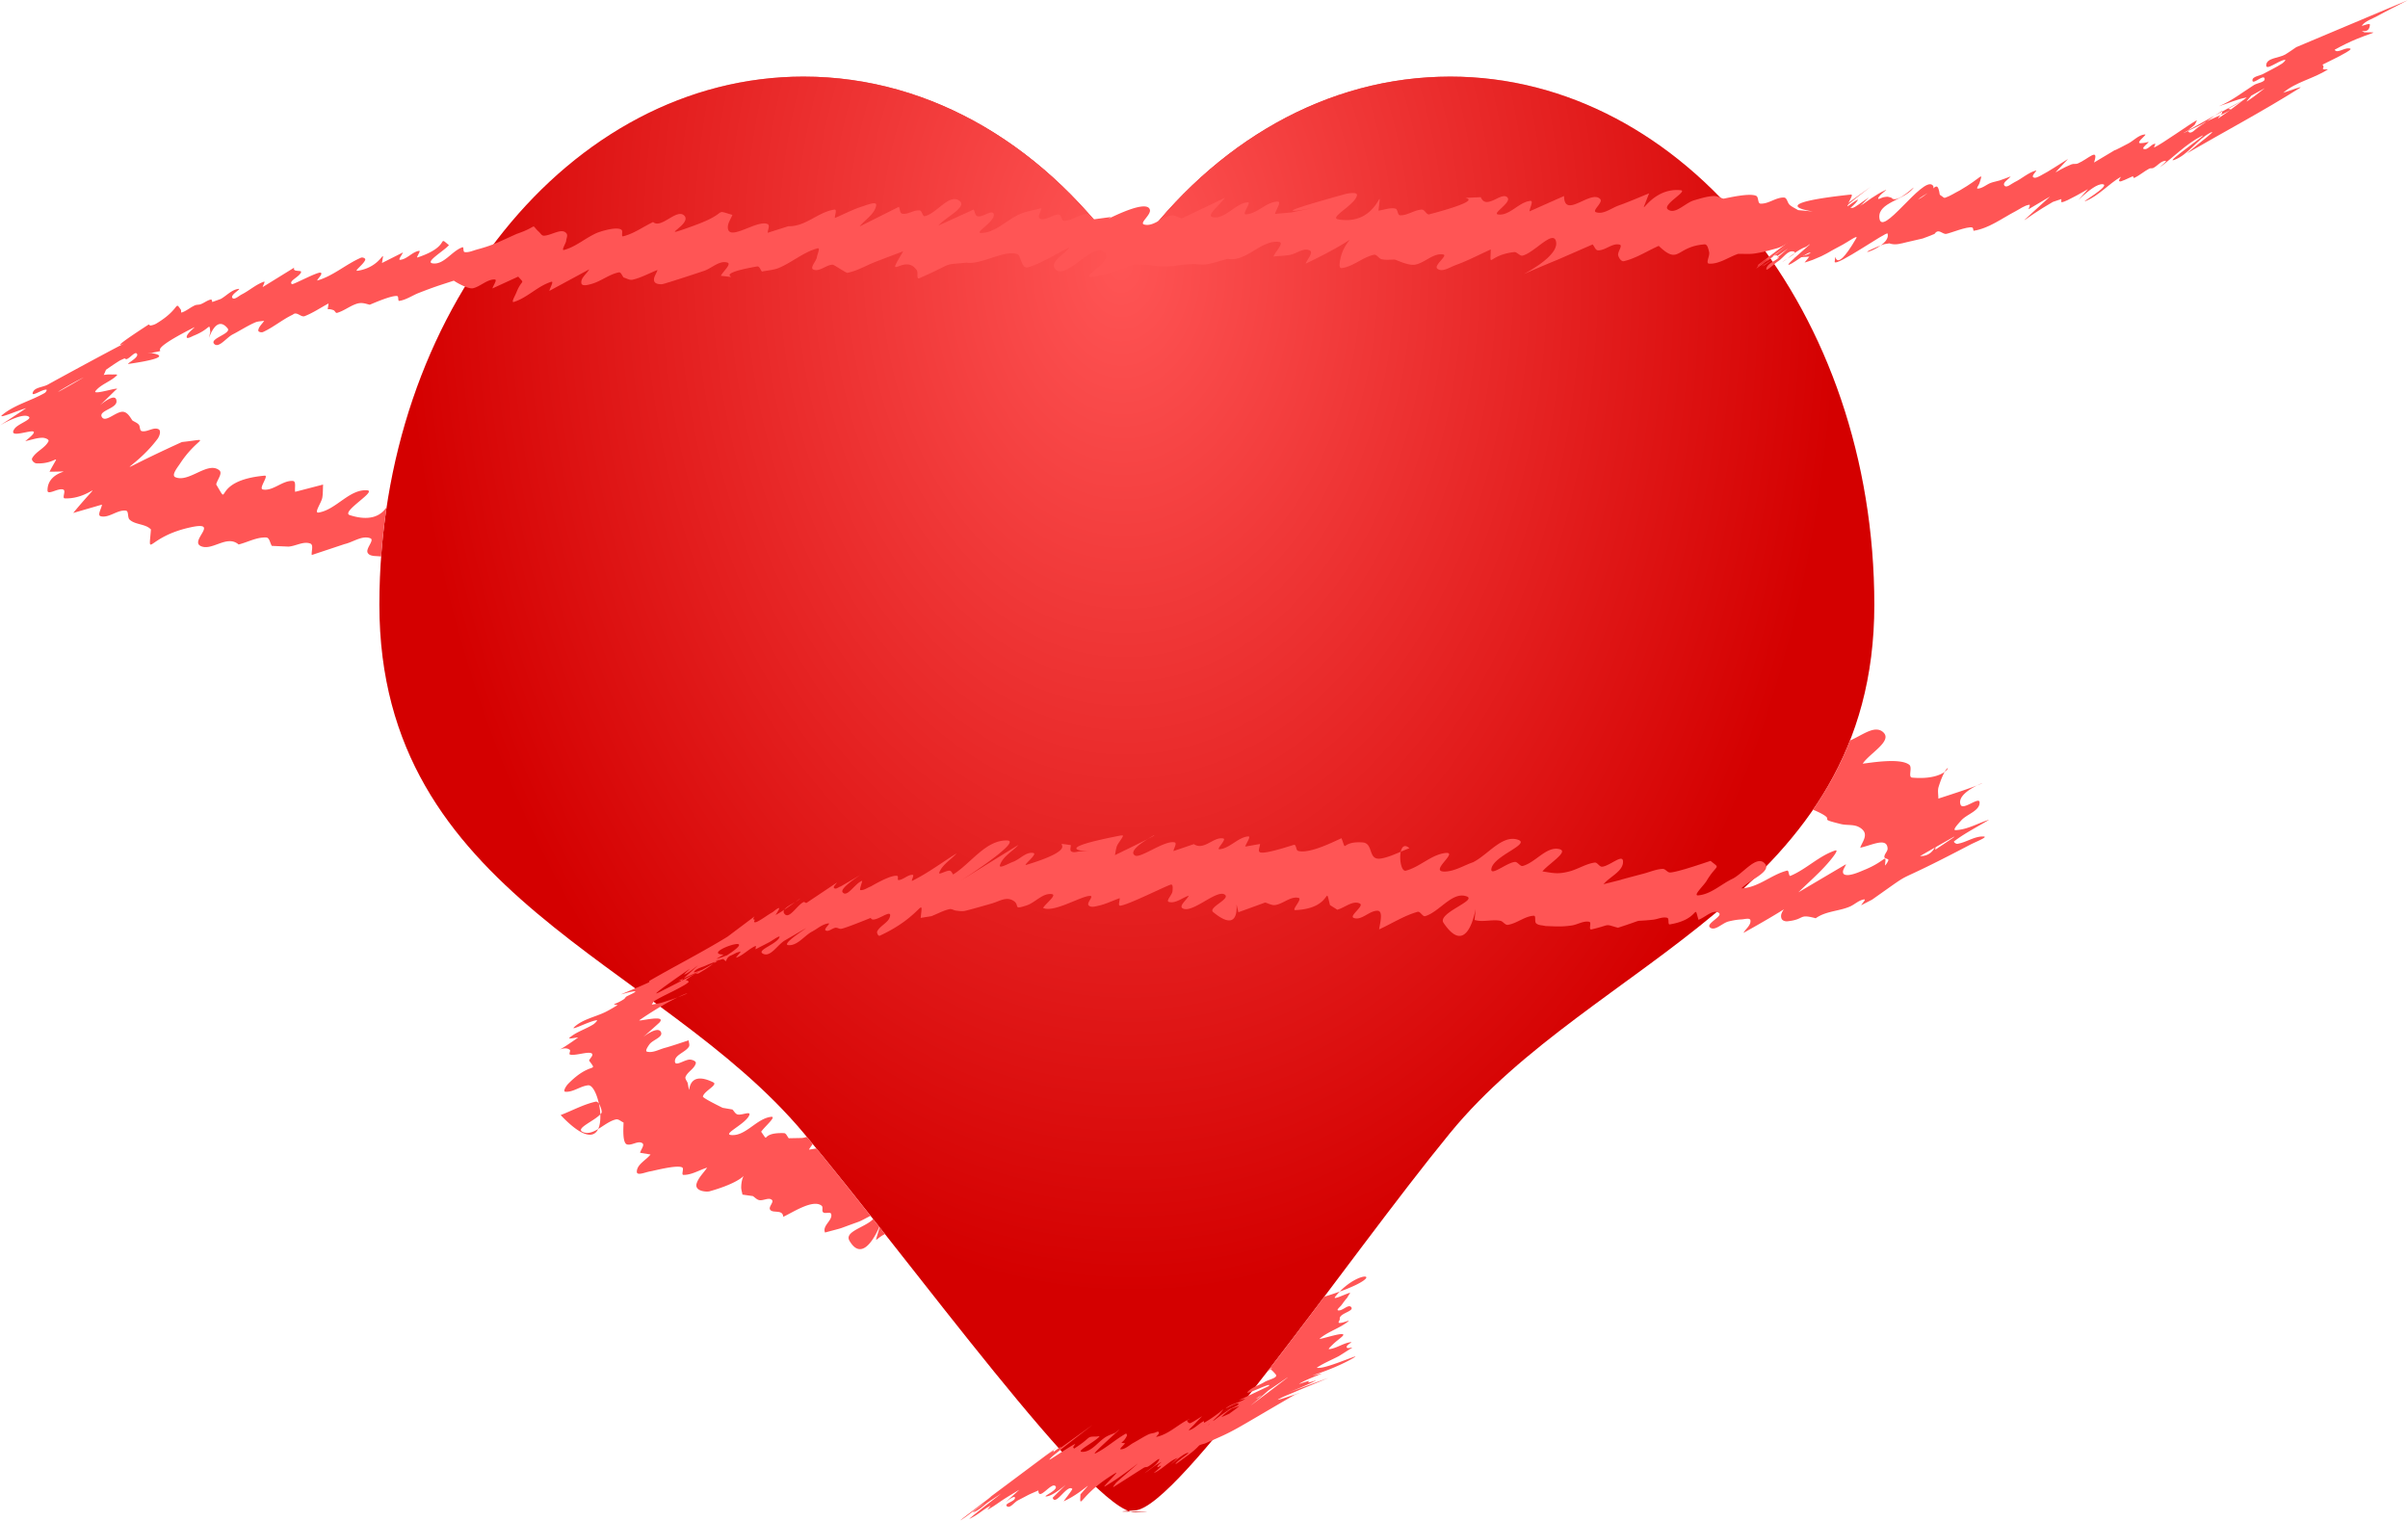 <svg xmlns="http://www.w3.org/2000/svg" viewBox="0 0 1191 752"><defs><radialGradient id="a" gradientUnits="userSpaceOnUse" cy="179.56" cx="222.86" gradientTransform="matrix(.033 1.515 -1.053 .023 548.35 92.547)" r="337.14"><stop offset="0" stop-color="#f55"/><stop offset="1" stop-color="#f55" stop-opacity="0"/></radialGradient></defs><path d="M397.47 37.88c-115.88 0-209.83 116.96-209.83 261.23s138.09 175.62 209.83 261.23c53.326 63.634 143.18 188.55 163.91 187.54 20.733-1.009-21.424.444.035-.888 21.46-1.331 104.45-123.95 155.8-186.65 70.761-86.414 209.83-116.96 209.83-261.23S833.1 37.882 717.215 37.882c-1.81 0-3.633.037-5.433.094-61.191 1.93-115.85 36.464-153.22 90.178-.408.585-.815 1.19-1.218 1.78-38.488-56.315-95.823-92.051-159.87-92.051z" fill="#d40000"/><path d="M209.83 342.36C93.95 342.36 0 459.32 0 603.59s138.09 175.62 209.83 261.23c53.326 63.634 143.18 188.55 163.91 187.54 20.733-1.008-21.425.444.035-.887 21.46-1.332 104.45-123.95 155.8-186.65 70.761-86.414 209.83-116.96 209.83-261.23s-93.945-261.23-209.83-261.23c-1.81 0-3.633.036-5.433.093-61.191 1.93-115.85 36.464-153.22 90.178-.408.586-.815 1.19-1.218 1.78-38.488-56.315-95.824-92.051-159.87-92.051z" fill="url(#a)" transform="translate(187.64 -304.48)"/><path d="M829.76 93.974c-15.09-.296-20.36 18.109-14.12 1.656-5.005 2.006-9.948 4.2-15.031 6-3.684 1.304-7.559 4.595-11.25 3.312-2.14-.743 3.66-4.802 2.125-6.469-4.563-4.957-17.801 10.237-17.906-1.53l-17.094 7.593c.143-1.727 2.162-5.359.438-5.187-5.738.569-10.26 7.524-15.97 6.718-3.146-.444 6.681-5.837 4.688-8.312-2.773-3.443-10.511 6.466-13.25-.25-20.553 1.071 12.388-1.563-25.469 8.5-1.4.372-2.208-2.39-3.656-2.344-3.716.12-7.066 2.953-10.781 2.813-1.356-.052-1.018-3.028-2.344-3.313-2.737-.589-5.566.657-8.344 1 1.833-16.453.69 7.849-19.844 4.344-4.9-.836 7.955-6.935 9.188-11.75.498-1.946-4.033-1.253-5.97-.719-62.413 17.23 13.258.7-26.468 9.031l-8.07.72c.436-2.038 3.395-6.128 1.312-6.095-5.682.09-10.162 6.17-15.844 6.313-2.019.05 3.075-6.142 1.063-5.969-6.247.536-11.152 8.544-17.312 7.375-3.667-.696 3.918-6.353 5.875-9.531l-21.21 10.156c-1.753-.485-3.454-1.726-5.25-1.438-4.634.746-8.849 5.68-13.375 4.438-2.528-.693 3.532-4.783 2.844-7.313-1.708-6.272-26.2 7.787-19.156 3.594l-8.563 1.156c-1.077-.89-1.854-2.761-3.25-2.687-4.006.213-7.521 3.365-11.53 3.469-1.311.034-1.101-2.977-2.407-3.094-3.184-.286-6.371 3.124-9.375 2.031-1.646-.599.414-3.48.625-5.219-3.442.93-7.015 1.426-10.312 2.782-6.67 2.74-12.259 9.376-19.469 9.468-3.723.048 7.002-5.641 6.219-9.28-.565-2.625-5.385 1.635-8 1.03-1.263-.292-1.282-2.225-1.938-3.343l-17.406 7.906c3.43-4.096 14.676-9.244 10.281-12.281-5.111-3.533-10.967 6.17-17 7.656-1.24.305-1.323-2.706-2.594-2.844-2.898-.315-5.72 2.123-8.593 1.625-1.244-.215-1.1-2.273-1.657-3.406l-19.438 9.719c2.734-3.488 7.51-6.09 8.188-10.47.34-2.199-4.529-.153-6.656.5-4.757 1.462-9.193 3.857-13.781 5.782-.063-1.388 1.188-4.346-.188-4.156-8.013 1.105-14.273 8.5-22.812 8.219l-10.219 3.25c-.009-1.424 1.249-3.658-.03-4.282-5.098-2.484-19.714 9.2-19.689 1.47.007-2.145 1.498-4.024 2.25-6.032-9.943-2.957-.84-1.251-19.03 5.312-20.587 7.428-.335-.508-4.782-4.968-3.698-3.709-11.454 6.771-15.406 3.187-4.954 2.357-9.515 5.762-14.844 7.063-1.083.264.096-2.604-.813-3.25-2.56-1.82-11.033 1.087-12.125 1.562-5.607 2.442-10.37 6.868-16.28 8.438-1.455.386.71-2.944 1.062-4.407.067-1.254.935-2.74.187-3.75-2.242-3.032-7.479 1.04-11.25 1.094-1.004.014-1.634-1.195-2.375-1.875-4.655-4.271.506-2.978-10.969.969-9.125 4.045-11.013 5.393-19.719 7.75-2.011.545-4.066 1.574-6.125 1.25-.862-.136-.239-2.666-1.062-2.375-5.269 1.862-9.196 8.817-14.72 7.969-3.985-.613 5.37-5.999 8.063-9-6.216-5.172 1.592.36-15.5 6.062-1.055.352 1.852-3.4.75-3.25-3.419.47-5.909 4.1-9.343 4.438-1.29.126.892-2.442 1.343-3.656l-10.369 5.219c1.387-8.82.518 1.882-12.03 3.843-2.18.341 3.198-3.332 3.75-5.468.192-.747-1.386-1.306-2.094-1-7.502 3.234-13.725 9.048-21.72 11.312.575-1.297 3.065-3.46 1.72-3.907-1.489-.494-13.675 6.069-14.157 5.688-1.939-1.531 3.715-3.564 4.5-5.906.43-1.285-4.422.172-3.375-2.281l-15.594 9.625c.191-.893 1.456-2.958.594-2.657-3.97 1.39-7.184 4.381-10.938 6.281-1.48.75-3.876 3.055-4.719 1.625-.903-1.532 4.862-4.54 3.094-4.343-3.334.372-5.833 3.31-8.75 4.969l-4.187 1.5c-.218-.409-.203-1.306-.657-1.22-1.849.356-3.386 1.703-5.156 2.345-.89.322-1.914.15-2.781.53-2.282 1.001-4.195 2.787-6.563 3.563-.425.14-.232-.847-.343-1.281-3.33-4.803.047-.657-12.125 6.688-.904.545-1.955.878-3 1.03-.345.051-.645-.658-.938-.468-17.54 11.39-14.836 10.634-11.875 9.25-3.416 1.755-11.87 6.2-32.688 17.531-1.772.97-3.567 1.975-5.344 2.938-2.462 1.333-6.608 1.275-7.375 3.968-.627 2.204 4.398-1.588 6.688-1.53.61.014-.22 1.352-.75 1.655-6.792 3.893-14.816 5.793-20.875 10.75-3.138 2.568 7.81-2.17 11.719-3.25-26.433 17.765-4.561 1.414 1 4.063 2.738 1.304-5.007 3.611-6.75 6.094-5.089 7.247 18.985-4.715 5.281 6.156 2.875-.548 5.699-1.686 8.625-1.656 1.11.01 3.355.796 2.844 1.78-1.783 3.44-6.205 4.944-8.063 8.345-.527.965 1.027 2.475 2.125 2.53 10.355.527 12.244-6.82 6.47 4.126 16.146-.039-1.047-1.75-1 9.281.01 2.622 5.494-1.505 7.874-.406 1.321.61-.797 4.247.656 4.312 13.211.597 20.91-12.928 4.188 7.219l14.219-4.125c-.201 1.91-2.489 5.282-.625 5.75 4.107 1.03 8.2-3.275 12.406-2.781 1.6.188.705 3.33 1.875 4.437 2.817 2.666 7.842 2.003 10.562 4.875-1.154 14.954-2.28 3.684 19.625-1.062 14.721-3.19-.43 6.552 4.906 9.219 5.623 2.809 12.974-5.791 18.844-.72 4.536-1.154 8.95-3.667 13.625-3.468 1.677.072 1.871 2.767 2.813 4.156l8.19.36c3.624-.226 7.366-2.764 10.78-1.53 1.797.648.506 3.792.75 5.687l16.25-5.407c4.243-.956 8.655-4.423 12.72-2.875 2.286.871-2.481 5.086-1.282 7.22 1.079 1.916 4.17 1.446 6.344 1.78.104.016.209.017.313.032a321.004 321.004 0 012.719-24.47c-2.366 3.61-7.365 7.484-18.22 4-4.756-1.526 13.573-11.87 8.594-12.28-8.781-.726-15.33 9.604-24.03 11-2.528.405 1.44-4.91 1.843-7.438.337-2.113.25-4.27.375-6.406l-13.812 3.594c-.385-1.796.676-5.24-1.156-5.375-5.125-.377-9.795 5.174-14.844 4.218-2.262-.428 3.2-7.052.906-6.843-27.062 2.462-16.523 16.8-23.969 4.343.499-2.344 3.373-5.536 1.5-7.03-5.713-4.562-14.905 6.272-21.656 3.468-2.234-.928 1.014-4.823 2.344-6.844 8.882-13.493 16.422-12.256.844-10.562-40.727 18.55-23.961 14.447-12-1.625.945-1.27 1.863-4.03.437-4.719-2.501-1.207-5.576 1.57-8.28.938-1.153-.27-.718-2.332-1.5-3.219-.824-.932-2.08-1.357-3.126-2.031-1.098-1.559-2.55-4.477-5.094-4.313-3.447.223-8.415 5.568-10.062 2.532-1.674-3.087 7.295-4.113 7.281-7.625-.016-4.163-5.169-.608-8.156 1.843 1.485-1.38 3.67-3.487 7.72-7.5 4.224-2.49-11.993 3.005-9.907.438 2.75-3.384 7.5-4.615 10.562-7.719.605-.613-1.702-.365-2.563-.406-1.626-.077-2.827.037-4 .25.447-.798.764-1.738 1.157-2.594 2.277-1.576 4.543-3.158 6.906-4.594.79-.353 1.56-.72 2.25-1.03.335.145.7.478 1.031.374 1.834-.572 4.356-4.231 5.187-2.5.912 1.899-6.146 5.148-4.062 4.844 31.803-4.644 1.517-6.054 11.344-5.469 11.463-2.265-7.664 1.916 20.75-12.5 1.742-.884-3.546 2.734-3.5 4.688.03 1.226 2.455-.263 3.594-.72 8.524-3.41 7.442-6.888 8.094-1.78-2.22 9.947 1.53-10.323 8.53-1.813 2.145 2.607-8.848 4.975-6.718 7.594 2.156 2.652 6.148-2.967 9.187-4.531 3.75-1.93 7.32-4.29 11.188-5.969 1.388-.603 2.951-.536 4.438-.813-.967 1.59-2.712 2.9-2.906 4.75-.086.814 1.6 1.153 2.344.813 5.194-2.376 9.614-6.19 14.78-8.625 1.921-1.761 3.993 1.496 5.813.781 4.149-1.629 7.88-4.182 11.812-6.281-.49 4.613-1.157 1.867 2.5 3.344.668.27.994 1.505 1.688 1.312 3.315-.923 6.098-3.227 9.343-4.375 2.747-.971 4.338-.281 6.844.344 1.146-.448 10.896-4.784 13.594-4.281.847.157.18 2.5 1.031 2.375 3.433-.504 6.424-2.68 9.657-3.938 7.956-3.096 9.397-3.476 17.312-6.062 1.792 1.267 7.325 4.27 9.5 3.75 3.741-.894 6.84-4.389 10.688-4.344 1.522.018-.724 2.96-1.094 4.438l12.75-5.844c3.551 4.024 1.882.798-.938 7.937-.581 1.472-2.73 5.064-1.219 4.594 6.687-2.078 11.812-7.895 18.5-9.969 1.464-.454-.63 2.999-.937 4.5l19.719-10.656c-1.289 2.29-4.348 4.29-3.875 6.875.311 1.7 3.528.762 5.187.282 4.639-1.344 8.578-4.71 13.312-5.657 1.13-.226 1.614 1.695 2.407 2.532 1.45.368 2.883 1.415 4.343 1.093 4.334-.955 8.267-3.212 12.406-4.812-.538 1.845-2.235 3.74-1.625 5.562.446 1.33 2.576 1.6 3.97 1.438 1.382-.161 19.712-6.227 20.687-6.563 3.837-1.321 7.577-5.272 11.47-4.125 2.328.687-2.111 4.371-3.157 6.563 13.887 1.54-8.147-.083 17.938-4.625 1.143-.2 1.582 1.684 2.375 2.531 2.795-.611 5.736-.709 8.375-1.812 6.599-2.76 12.24-7.87 19.156-9.688 1.541-.405-.291 3.163-.437 4.75-.555 1.912-3.488 4.97-1.657 5.75 3.013 1.285 6.258-2.316 9.532-2.406.658-.018 6.639 4.164 7.312 4.031 4.924-.974 9.348-3.694 14.031-5.5 4.516-1.742 9.037-3.44 13.562-5.156-9.852 16.355.903.502 6.719 9.437.747 1.148-.286 4.212 1.062 3.97 18.497-8.083 10.351-6.518 23.688-7.782 7.22 1.131 19.148-6.774 25.312-4.063 1.264.556 1.743 7.346 4.938 6.375 7.28-2.21 13.708-6.604 20.562-9.906-2.428 3.485-9.703 6.98-7.281 10.47 4.932 7.107 19.59-14.492 24.812-7.595 4.23 5.59-19.806 15.283.062 10.5 4.793-1.153 9.316-3.276 13.97-4.906 2.286.088 4.592.087 6.874.25 2.095.15 4.15.619 6.25.688 9.286.305 6.088-.659 15.812-1.125 2.285-.11 4.58.517 6.844.187 3.684-.537 7.234-1.835 10.844-2.75 9.226 1.755 16.66-9.68 25.5-8.344 2.546.386-1.92 4.796-2.875 7.188 2.68-.262 5.374-.344 8.031-.781 3.343-.55 6.956-3.797 9.938-2.188 1.983 1.07-1.317 4.311-1.97 6.469 31.986-15.287 19.718-14.893 17.126-2.375-.313 1.512-.94 4.78.594 4.594 5.717-.694 10.345-5.35 15.969-6.594 1.44-.319 2.374 1.89 3.812 2.219 2.157.494 4.413.13 6.625.187 2.741 1.042 7.207 3.104 10.25 2.438 4.72-1.034 8.877-5.865 13.625-4.969 2.489.47-4.869 5.362-2.937 7 2.36 2 6.214-.733 9.125-1.781 5.95-2.142 11.54-5.136 17.312-7.719-.197 9.994-1.615 2.852 11.5 1.312 1.544-.18 2.807 2.107 4.312 1.72 5.773-1.486 14.992-12.846 16.438-7.063 2.709 10.84-37.555 24.926 1.219 8.937l16.91-7.386c.905.977 1.387 2.93 2.719 2.938 3.664.024 7.071-3.74 10.625-2.844 1.743.44-1.139 3.603-.688 5.344.333 1.284 1.522 3.149 2.813 2.844 6.102-1.444 11.478-5.04 17.219-7.563 10.36 9.807 8.235.329 22.656-.75 1.492-.112 1.937 2.419 2.28 3.875.433 1.832-1.91 5.55-.03 5.656 5.059.289 9.6-3.235 14.406-4.844 2.673-.049 5.385.227 8.03-.156 3.86-.557 7.622-1.602 11.376-2.656 4.58-1.287 9.375-6.544 13.594-4.344 11.648 6.075-1.726 8.59-6.281 9.188 1.344-.141 3.855-.366 9.594-.719l35.97-26.407c-1.986-.33-3.94-1.243-5.938-1-4.026.489-7.87 4.336-11.75 3.156-2.064-.627 3.238-6.606 1.094-6.375-56.501 6.099-.38 9.979-26.062 7.688-1.394-.879-2.959-1.528-4.188-2.625-1.129-1.009-1.268-3.533-2.78-3.594-4.017-.163-7.645 3.248-11.657 3-1.46-.09-.792-3.239-2.125-3.844-3.34-1.516-13.76.98-16.156 1.406-1.664-.442-3.28-1.41-5-1.312-3.296.189-6.49 1.22-9.656 2.156-4.346 1.284-9.26 7.242-12.844 4.469-3.013-2.331 10.134-9.125 6.344-9.5-.508-.05-.982-.084-1.47-.094zM41.42 186.63c-22.971 13.453-9.287 4.552 0 0zm886.34 174.19c-3.752.143-8.336 3.57-12.75 5.406-4.883 12.413-11.092 23.746-18.312 34.25.53.183 1.051.39 1.563.625 11.63 5.336-1.14 3.15 12.312 6.469 2.696.665 5.684.122 8.25 1.187 1.584.658 3.327 2.016 3.53 3.719.284 2.365-1.518 4.524-2.28 6.781 5.894-1.27 13.166-5.277 13.53.313.1 1.524-1.692 2.788-1.593 4.312.054.848 2.272.801 1.968 1.594a7.34 7.34 0 01-1.656 2.594c.555-6.472.97-2.492-9.78 1.969-2.503 1.038-5.016 2.213-7.688 2.656-1.095.181-2.854.173-3.22-.875-.507-1.457.948-2.933 1.407-4.406l-23.562 13.906c4.803-4.744 9.949-9.15 14.406-14.22 1.649-1.875 6.152-7.253 3.781-6.468-8.032 2.658-14.289 9.264-22.094 12.53-.944.396-.663-2.841-1.656-2.593-7.846 1.96-14.18 8.433-22.625 8.781 3.834-4.123 15.393-8.307 11.5-12.375-4.09-4.273-10.67 5.12-16 7.688-5.632 2.712-10.644 7.66-16.875 8.156-2.753.219 2.732-4.79 4.156-7.156 5.258-8.738 7.101-5.708 1.969-9.906-2.671.866-16.345 5.624-20 5.75-1.362.046-2.326-1.841-3.688-1.782-3.232.141-6.277 1.52-9.406 2.344-9.36 2.463-11.544 3.078-11.438 3.094 1.37-.328 3.157-.757-8.406 2.125 3.205-3.83 10.044-6.492 9.625-11.47-.3-3.56-6.776 2.609-10.344 2.813-1.394.08-2.306-2.235-3.687-2.03-4.44.655-8.37 3.332-12.72 4.437-5.696 1.446-7.8.706-13.093-.063 2.867-3.648 13.062-9.718 8.593-10.969-6.428-1.799-11.824 6.444-18.25 8.25-1.433.403-2.517-2.105-4-1.969-4.014.37-12.198 7.392-11.594 3.407.977-6.44 19.413-12.145 13.281-14.344-7.83-2.808-14.924 7.394-22.375 11.094-4.414 1.525-8.592 4.203-13.25 4.562-9.953.768 7.569-10.489-1-9.062-6.86 1.141-12.232 6.93-18.969 8.656-2.198.563-3.317-5.627-2.5-9.375-3.157 1.348-6.298 2.74-9.656 3.344-6.889 1.239-3.56-7.564-9.281-7.938-11.273-.736-7.466 5.636-10.375-2.062-2.6 1.034-15.59 7.925-21.469 6.25-1.148-.328-.775-2.988-1.969-3-.467-.005-14.415 4.853-16.875 3.687-1.236-.586.003-2.725 0-4.094l-7.312 1.282c.47-1.674 3.135-5.21 1.406-5.032-5.14.531-9.006 5.914-14.156 6.344-1.874.157 3.742-4.909 1.906-5.312-4.833-1.062-9.448 6.147-14.594 2.78l-10.062 3.438c.182-1.43 1.936-3.99.531-4.312-4.895-1.123-16.826 8-19.469 6.531-3.075-1.71 1.905-5.524 6.313-8.25-3.41 1.746-8.51 4.278-16.312 8.031.315-1.46.448-2.964.937-4.375.556-1.601 3.35-4.69 2.97-5.344h-.97c-35.069 6.779-18.445 7.779-15.53 7.875-.618-.01-1.949-.04-4.282-.03-1.562.005-3.362.888-4.687.062-.896-.559-.191-2.105-.282-3.156-12.815-1.7 8.966.425-21.969 9.78-2.168.656 5.712-5.353 3.5-5.843-3.592-.797-6.693 3.131-10.156 4.375-2.073.745-7.089 3.688-6.406 1.594 1.4-4.295 6.106-6.669 9.156-10-16.554 10.186-24.566 15.204-28.375 17.625 7.812-5.06 29.488-19.595 22.812-19.812-10.517-.343-17.816 11.204-26.719 16.812-.567-.613-.861-1.721-1.687-1.844-1.726-.256-5.832 2.465-5.188.844 1.577-3.964 5.755-6.314 8.625-9.47-7.32 4.536-14.234 9.808-21.969 13.595-.885.433 1.172-2.889.188-2.938-2.49-.122-4.513 2.418-7 2.594-.72.051.075-1.882-.625-2.062-3.061-.79-12.918 5.13-13.031 5.187-1.739.613-3.35 1.98-5.188 1.844-.756-.056 1.222-4.75.782-4.594-3.496 1.24-7.506 8.638-9.625 5.594-2.164-3.107 22.586-16.4-.875-2.844-1.098.287-2.477 1.644-3.282.844-.73-.726.913-1.83 1.375-2.75l-15 10.03c-.458.268-1.056-.61-1.53-.374-3.305 1.644-7.076 8.705-9.407 5.844-.58-.712-.551-1.378-.125-2.031a48.955 48.955 0 01-4.156 2.53c-.604.324 4.947-6.693-1.531-1.374-2.391 1.303-4.549 3.038-6.938 4.344-.661.36-1.432.832-2.156.625-.389-.112.141-.79.219-1.188-.24-.113-.702-.08-.719-.344-.032-.486.391-.87.594-1.312l-13.406 10.062c-12.597 7.723-25.81 14.402-38.594 21.812-.202.117.054.587-.157.687-4.58 2.177-9.315 4.016-13.969 6.031 1.712-.437 3.392-.972 5.125-1.312 5.42-1.063-1.467 1.756-2.406 2.375-.462.305-.664.911-1.125 1.219-4.577 3.055-6.666 2.343-3.187 3-1.905 1.09-3.758 2.262-5.719 3.25-5.15 2.593-11.312 3.608-15.594 7.469-2.824 2.545 7.138-2.748 10.906-3.25.838-.112-.82 1.541-1.531 2-3.792 2.445-8.4 3.673-11.812 6.625-1.073.927 2.832-.065 4.25-.094-5.71 4.061-8.318 5.58-9.25 6.062.961-.446 3.351-1.28 5.062.032.622.476-.62 2.105.125 2.343 2.524.806 9.398-1.829 10.844-.468.897.843-.943 2.296-1.406 3.437 4.635 6.35 1.015-.027-10.344 11.531-.967.985-2.751 3.803-1.375 3.906 3.893.293 7.395-2.812 11.281-3.187 2.105-.204 4.236 4.094 5.313 9.125 1.006 1.47 1.625 4.027 1.28 4.531-.162.238-.366.48-.593.719.12 2.766-.167 5.377-1.062 7.25 2.865-1.713 5.782-4.06 8.78-4.75 1.327-.306 2.519 1.024 3.782 1.53-.002 1.779-.756 10.21 1.75 10.845 2.436.616 5.38-2.007 7.5-.656 1.379.878-.71 3.184-1.063 4.78l5.157.845c-2.26 2.85-6.746 4.893-6.782 8.53-.021 2.235 4.473.105 6.688-.187 1.194-.157 13.044-3.348 15.719-1.968 1.123.579-.608 3.704.656 3.718 4.083.046 7.816-2.396 11.72-3.593-1.708 2.529-4.102 4.718-5.126 7.593-1.469 4.124 4.816 4.545 6.406 4.094 11.891-3.371 15.854-6.593 16.812-7.625-.417.658-1.161 2.347-1.25 5.531-.035 1.266.415 2.502.625 3.75l5.125.72c1.049.673 1.935 1.752 3.157 2 2.043.412 4.667-1.484 6.25-.126 1.217 1.045-1.684 3.347-.907 4.75 1.205 2.175 6.313-.328 6.532 3.625 4.12-1.763 14.745-9.026 19.03-5.437.842.704-.111 2.501.72 3.218 1.023.885 3.586-.454 3.968.844.909 3.09-4.548 5.728-3.031 9.156 10.96-2.965 4.612-1.037 16.5-5.28 1.465-.524 4.038-2.008 6-2.97-9.407-11.889-18.43-23.225-26.75-33.344-1.235.194-2.45.423-3.688.594.404-.901 1.204-1.83 1.875-2.75-.99-1.198-1.938-2.37-2.906-3.531-.92.244-1.857.514-2.656.531l-6.313.125c-.796-.837-1.22-2.49-2.375-2.531-12.388-.437-6.749 5.702-11.28-.688 1.65-2.458 7.881-7.695 4.937-7.375-7.209.786-12.595 9.7-19.812 9-4.485-.434 7.737-5.724 9.062-10.03.58-1.885-4.02.42-5.906-.157-1.103-.338-1.672-1.634-2.5-2.437l-4.83-.83c-.988-.484-9.952-4.876-9.78-5.594.67-2.814 7.692-5.761 5.093-7.031-15.384-7.52-10.481 10.883-12.625.343-.335-1.02-1.444-2.07-1.031-3.062 1.069-2.573 4.344-3.965 5.062-6.656.286-1.073-1.674-1.76-2.781-1.844-2.528-.192-7.267 3.584-7.531 1.062-.352-3.351 5.06-4.566 6.875-7.406.572-.895-.066-2.125-.094-3.187-3.976 1.26-7.915 2.677-11.938 3.78-2.83.778-5.738 2.52-8.594 1.845-1.231-.291.392-2.593 1.125-3.625 1.605-2.26 6.843-3.5 5.72-6.031-2.402-5.407-19.429 12.265-.876-4.657 4.32-4.554-11.428-.177-9.719-1.343 8.293-5.662 14.813-9.262 18.906-11.25a164.028 164.028 0 01-7.53 2.53c-1.744.544-3.587.73-5.376 1.095.509-.648.827-1.51 1.531-1.938 3.846-2.333 8.03-4.078 11.97-6.25 1.624-.896 3.318-1.72 4.718-2.937.22-.191-.242-.616-.5-.75-.272-.142-.587-.214-.937-.25 1.537-1.084 3.048-2.209 4.687-3.125.52-.29 1.237.05 1.75-.25 4.193-2.454 6.132-3.875 7.219-4.782a320.45 320.45 0 01-5.531 3.094c-1.41.34-4.748 1.889-3.907.844 1.344-1.67 3.767-2.085 5.72-2.969 1.58-.716 3.18-1.322 4.812-1.937.567-.594.616-.66 2.219-.97-.2.12-.418.221-.625.345.455-.17.92-.328 1.375-.5.303-.058.51-.112.906-.188 2.429 2.136.37.582 3.094-1.437a40.61 40.61 0 003.375-1.657 25.724 25.724 0 011.875-.562c1.105-.286-2.854 3.331-1.782 2.937 3.425-1.258 6-4.258 9.344-5.718.49-.214.02 1.09.031 1.625l6.313-3.25c1.822-.847 6.339-4.343 5.469-2.532-1.639 3.412-11.461 6.242-8.094 7.97 3.754 1.924 7.162-4.448 10.812-6.563 25.397-14.714-4.159 2.068 1.906 2.343 4.338.197 7.497-4.378 11.25-6.562 2.82-1.411 5.335-3.874 8.469-4.219 1.246-.137-2.538 2.814-1.469 3.469 1.467.898 3.29-1.14 5-1.313.935-.094 1.826.702 2.75.532 2.393-.44 12.946-4.758 14.594-5.406 1.14 3.24 9.87-4.435 9.594-1.22-.29 3.365-4.835 4.84-6.375 7.845-.381.744.49 2.537 1.25 2.187 21.243-9.804 21.516-20.612 20.219-8.812l5.312-.844c2.969-1.158 5.798-2.768 8.907-3.469 1.096-.247 2.166.58 3.28.719 1.341.166 2.727.383 4.063.187 1.542-.225 12.587-3.422 13.844-3.781 3.573-1.046 7.067-3.562 10.594-1.187 3.318 2.233-.717 4.536 6.375 2.218 4.335-1.416 7.99-6.264 12.5-5.593 2.66.395-2.905 4.54-4.343 6.812 5.318 2.667 19.826-6.47 23.5-5.906 1.546.237-2.003 3.393-1 4.594 1.07 1.283 3.369.587 5 .218 3.59-.812 6.938-2.486 10.406-3.718.087 1.238-.99 3.779.25 3.718 3.57-.173 23.205-10.076 25.094-10.438 1.132-.216.879 2.23.75 3.375-.206 1.823-3.495 4.762-1.72 5.22 3.332.857 6.536-2.08 9.813-3.126-1.028 2.1-5.085 5.109-3.062 6.281 4.763 2.762 17.077-9.73 20.938-6.718 2.723 2.123-8.503 6.358-5.844 8.562 12.84 10.641 11.612-2.516 11.562-3.844.073.278.315 1.405.906 3.938l13.25-4.813c1.635.418 3.235 1.481 4.906 1.25 4.031-.557 7.708-4.513 11.656-3.53 2.026.503-3.741 6.118-1.656 6.03 19.02-.796 14.318-13.855 17.156-2.5l3.625 2.313c3.725-1.026 7.698-4.785 11.156-3.063 2.312 1.152-5.452 6.115-3.062 7.094 3.801 1.557 7.673-3.586 11.78-3.531 2.86.038 1.39 5.527.813 9.219 6.337-2.9 12.302-6.763 19-8.688 1.41-.405 2.445 2.564 3.844 2.125 7.206-2.26 13.378-12.349 20.469-9.75 5.435 1.992-14.696 8.257-11.469 13.062 14.817 22.066 17.128-20.995 15.375-1.406 4.153 1.254 8.556-.412 12.719.406 1.392.274 2.347 2.212 3.75 2 4.466-.673 8.271-4.26 12.781-4.5 1.316-.07.23 2.91 1.219 3.781 1.185 1.046 3.045.87 4.562 1.313 5.05.159 7.864.466 13-.281 2.926-.426 5.795-2.426 8.688-1.813 1.274.27-.408 3.587.875 3.813 10.432-2.423 6.009-2.9 13.312-.875 15.098-4.85 5.633-2.726 17.312-3.97 2.363-.25 4.772-1.572 7.062-.937 1.113.31.111 3.436 1.25 3.25 15.336-2.503 11.702-11.08 14.188-2.28 3.351-1.135 7.117-5.365 10.062-3.407 2.333 1.55-6.498 5.294-4.406 7.156 2.4 2.136 6.072-2.126 9.188-2.906 2.14-.536 4.327-.925 6.53-1.031 1.456-.07 4.156-.945 4.345.5.307 2.347-2.314 4.12-3.47 6.187 9.364-5.21 15.743-8.99 20.032-11.688-1.181 1.55-1.817 3.214-1.125 4.72.431.938 1.816 1.324 2.844 1.218 8.976-.929 5.195-3.873 14-1.5 5.043-3.59 11.358-3.43 16.844-5.75 2.448-1.036 4.486-3.238 7.125-3.563 1.072-.132-.971 1.916-1.47 2.875l5.407-2.78c24.94-17.55 4.69-4.17 48.72-27.28 2.233-1.173 8.957-3.815 6.437-3.938-4.49-.22-8.529 2.915-12.969 3.625-.672.107-2.135-.87-1.593-1.282 5.389-4.098 11.518-7.103 17.28-10.656-5.528 1.72-10.806 4.954-16.593 5.157-1.793.063 1.513-3.331 2.687-4.688 2.81-3.247 9.288-4.738 9.188-9.031-.074-3.147-8.166 4.125-9.375 1.219-1.665-3.998 4.419-7.785 8.125-9.594-2.977 1.135-8.76 3.178-19.156 6.5.04-1.933-.444-3.933.125-5.781 1.139-3.698 2.2-6.027 3.03-7.438-2.236 1.627-7.076 3.637-16.124 2.844-2.153-.189.284-4.998-1.406-6.344-4.558-3.628-19.91-.847-23.031-.562 3.422-5.136 14.669-11.066 10.28-15.406-1.105-1.093-2.391-1.49-3.78-1.438zm34.062 20.906c2.398-1.744 1.782-3.022 0 0zm16 6.719c4.108-1.566 2.763-1.35 0 0zm-622.38 86.53c-.533.2-1.061.424-1.594.625-.213.223-.59.549-1.094.97.964-.554 1.851-1.098 2.688-1.595zm-20.219 18.25c6.577-2.4 5.817-2.826 0 0zm-39.36 65.15c-2.586 1.546-5.127 2.584-7.656 1.438-3.758-1.702 5.462-5.257 8.719-8.688a31.968 31.968 0 00-.688-5.25c-.476-.695-1.04-1.161-1.625-1.03-6.033 1.344-11.538 4.42-17.312 6.624 11.03 11.628 16.45 11.327 18.562 6.906zm-19.125-39.219c-.48.224-.575.298 0 0zm291.02-104.28c1.35-.69 2.445-1.255 3.25-1.687h-.406a65.87 65.87 0 00-2.844 1.687zm125.06 6.344c1.412-.602 2.847-1.199 4.281-1.719-2.41-2.135-3.752-.708-4.281 1.72zm273.82-7.43c.351.014-6.874 4.673-9.438 6.47.065-.602.102-.994.125-1.25l8.657-4.938c.395-.21.606-.284.656-.282zm-9.688 5.406c-.739 1.282-2.701 4.328-7.28 4.188l7.28-4.188zM395.92 444.29c-.861.58-1.716 1.208-2.562 1.813.999-.594 1.93-1.198 2.562-1.813zm-2.687 1.875c-2.064 1.22-4.43 2.432-5.313 3.72 1.8-1.212 3.546-2.455 5.313-3.72zm-28.68 20.72c1.895-.036 1.548 1.372-5 5.594-6.215 2.203-6.587 2.58-1.594-.375-8.03-.228 3.058-5.151 6.594-5.219zm-19.344 10.594l-7.125 6.438 8.875-4.094c-2.731 1.493-5.812 3.114-9.313 4.938-.194.023-.374.063-.562.093l-.594.532a890.216 890.216 0 01-10.656 5.437c-5.702 2.862 9.977-7.988 15.22-11.625 1-.694-3.562 3.22-2.438 2.75 2.445-1.022 4.4-2.981 6.594-4.469zm-8.125 7.375l1-.937-2.594 1.219c.375-.05.96-.18 1.594-.281zm94.781 118.09c-4.11 4.158-14.394 6.113-11.719 10.688 6.373 10.9 12.918-2.648 14.781-6.812-1.012-1.283-2.058-2.604-3.063-3.875zm3.219 4.063c-.188.6-.32 1.017-.688 2.219-1.829 6.413-1.611 3.557 3.313 1.094-.872-1.106-1.759-2.215-2.625-3.313zm239.94 24.344c-1.953-.012-7.281 2.162-12.406 7.438 12.359-4.475 14.67-7.424 12.406-7.438zm-12.406 7.438c-2.216.802-4.76 1.64-7.656 2.53-9.15 12.147-18.204 24.145-27 35.532.055.036.1.054.156.093-.108.043-.227.083-.344.125-.27.35-.543.714-.812 1.063.609-.446 1.043-.744 1.406-1-.074-.056-.148-.138-.219-.188 1.277-.509 1.767-.905.219.188.735.557 1.589 1.403 2.594 2.594 1.435 1.7-3.61 2.575-5.5 3.75-2.703 1.679-6.075 2.46-8.25 4.78-2.423 2.587 12.974-5.46 10.25-2.718l-14.844 7.063c1.007-.197 3.904-1.132 3.03-.594-2.884 1.777-6.554 2.242-9.187 4.375-.128.103-.17.188-.187.219.463-.083 6.69-3.853 6.25-2.063-.193.784-5.46 2.834-7.688 3.656.486-.172 2.669-.928 3.594-1.25-2.649 1.522-5.537 3.653-7.719 5.375-.317.137-.621.3-.937.438.865-.816 1.202-1.133 2.969-2.813 5.05-6.098 1.484-1.291-7.125 3.688-.238.137-.005-.905-.25-.781-2.477 1.253-4.401 3.583-7.032 4.468-1.207.407 1.615-1.992 2.47-2.937 1.22-1.35 2.494-2.65 3.75-3.969-1.95 1.14-3.782 2.518-5.845 3.438-.5.222-1.937-.853-1.375-1.594-5.175 2.704-9.597 7.204-15.5 8.406.432-.779 1.662-1.539 1.282-2.344-.323-.683-1.511.184-2.25.344-.981.212-2.001.349-2.907.781-2.516 1.202-4.829 2.766-7.28 4.094-2.065 1.118-3.908 3.11-6.25 3.25-1.206.072 1.355-2 2.03-3-3.526-.446-.955.367.875-3.656.167-.367-.148-1.29-.5-1.094-5.169 2.887-9.574 7.05-14.875 9.687-4.155 2.069 18.274-17.136 9.594-10.094-1.456.628-3.005 1.11-4.375 1.907-4.03 2.345-7.149 7.525-11.812 7.5-3.753-.021 5.873-4.734 8.375-7.532.356-.397-1.06-.034-1.594-.03-5.136.025-1.983.309-10.906 5.968-.13-.235-.454-.455-.406-.719.104-.568 1.352-1.736.813-1.53-1.782.675-11.297 7.144-12.406 7.655-.782.361 1.019-1.394 1.687-1.937 6.398-5.2 13.007-10.17 19.5-15.25l-16.47 11.86c.27-.352 1.163-1.29.781-1.063-1.399.837-2.649 1.883-3.968 2.844.279-.296.475-.603.437-.875-.04-.288-3.31 2.175-4.812 3.344 1.097-.852 3.455-2.673 7.78-6.094L488.4 741.4c8.218-5.847-12.652 9.62-13.374 10.5.061-.02.211-.097.5-.281 3.884-2.476 7.335-5.635 11.25-8.063 1.902-1.18-7.292 5.042-5.188 4.282 2.829-1.022 4.948-3.408 7.438-5.094 2.056-1.392 4.151-2.75 6.219-4.125-5.205 4.11-10.572 8.047-15.625 12.344-.74.63 1.794-.777 2.625-1.281 2.56-1.557 4.843-3.582 7.53-4.907.66-.324-1.905 2.145-1.25 1.813 3.028-1.533 5.688-3.698 8.563-5.5 2.337-1.464 4.707-2.88 7.063-4.313-3.417 3.121-5.421 4.934-6.906 6.25 2.032-1.614 4.55-3.35 4.75-2.406.402 1.908-5.401 2.862-4.032 4.25 1.434 1.454 3.655-1.876 5.47-2.812 7.202-3.718 3.69-2.083 10.155-4.938.1 5.77 6.633-4.678 8.531-2 1.306 1.842-6.844 5.145-4.593 4.969 5.194-.407 16.623-12.892 3.125.656 1.391 4.424 7.183-6.867 9.718-4.375.261.257-4.514 6.228-4.218 6.094 9.844-4.475 16.226-12.568 8.25-3.406-.403 8.623-.406-.062 17.406-10.562 2.407-1.42-7.637 7.963-5.22 6.562 12.42-7.196 26.307-20.167 5.407-1.75-.405.696-1.958 2.413-1.219 2.094.248-.107 14.545-9.276 15.062-9.562.586-.325 1.341-.196 1.938-.5 1.907-.975 6.448-5.202 5.5-3.282-1.42 2.877-4.7 4.33-7.063 6.5 2.696-1.797 5.149-3.988 8.063-5.406.89-.433-1.793 1.354-1.813 2.344-.012.62 2.05-1.059 1.781-.5-.665 1.38-4.538 4.005-3.156 3.344 3.141-1.502 5.672-4.044 8.594-5.938.888-.576 1.902-.984 2.844-1.469-2.167 2.168-3.156 3.152-3.469 3.47 1.017-.89 5.739-5.097 8.188-5.813 2.458-.72-4.182 3.116-5.688 5.187-.814 1.12 2.407-1.413 3.531-2.219 10.776-7.724 5.808-6.256 10.75-7.593 16.047-6.967 11.347-4.88 44.5-24.125 9.308-3.425-10.517 3.66-8.094 2.25 2.266-1.319 4.747-2.218 7.157-3.25 5.863-2.513 11.772-4.913 17.656-7.375-36.668 13.248-14.702 5.781-6.375 1.406 1.105-.58-2.409.805-3.657.844-.307.01.806-.786.5-.75-1.604.189-6.048 2.07-4.656 1.25 3.483-2.051 7.351-3.33 11.031-5-12.386 2.857 3.301-.505 15.562-7.657 4.812-2.806-10.454 4.058-15.969 4.844-.667.095-2.594.277-2.031-.093 3.38-2.225 7.168-3.744 10.75-5.625l6.656-4.22c-.934-.065-2.584.721-2.812-.187-.267-1.06 3.211-2.621 2.125-2.5-3.723.416-6.97 3.008-10.688 3.469-.976.121 1.083-1.682 1.78-2.375 1.285-1.276 2.749-2.326 4.126-3.5 5.317-4.399-12.174 1.91-10.594.594 4.218-3.51 9.839-5.035 14.094-8.5 1.21-.986-3.104 1.133-4.625.781-.581-.134.272-1.169.406-1.75-.751-2.99 7.368-3.907 5.625-6.031-1.406-1.713-4.299 2.043-6.469 1.594-.999-.207 1.059-1.767 1.657-2.594 2.137-2.957 2.503-3.304 2.562-3.281.075-.111.436-.655 1.781-2.875-2.473.661-9.043 3.994-7.437 2a35.884 35.884 0 012.219-2.5zm-75.28 63.49c.375-.197.772-.356 1.156-.532-.617.119-.986.307-1.156.532zm49.625-21.125c.285-.13-2.747 2.163-10.312 7.937-14.616 10.92-5.99 4.711.687-1.406 5.735-3.868 9.34-6.403 9.625-6.531zm-12.94 8.74c-.848.814-1.708 1.575-2.75 1.843.978-.647 1.845-1.24 2.75-1.843zm-10.97 5.468c-1.308 1.046-2.627 2.087-4 3.032-.262.18-.59.433-.937.718-1.31.611-2.64 1.18-3.969 1.75 1.256-1.609 3.775-3.318 5.094-4.187 1.097-.38 2.115-.732 3.813-1.313zm-14.75 8.938c-.254.21-.515.449-.655.562-.043.018-.083.046-.125.063.059-.059.393-.398.5-.5.096-.036.184-.09.28-.125zm-101.53 39.125c-2.038 1.66-2.985 2.631 0 0z" fill="#f55"/><path d="M908.52 101.484c-.281.554-6.502 5.074-4.75 3.979 17.723-11.081-1.253-.697-.834 1.195.506 2.288 3.777-2.774 5.666-4.16 1.31-.923 5.128-3.833 3.932-2.767l-8.09 6.47c.83-.54 3.198-2.316 2.489-1.624-1.617 1.577-7.147 5.5-5.234 4.302 9.388-5.88 12.596-11.125 9.628-6.5 28.282-20.217 5.858-4.597.852.592-1.81 1.875 4.221-3.126 6.6-4.191.618-.277-.644 1.203-1.082 1.72-1.04 1.228-4.809 4.127-3.33 3.492 3.616-1.554 6.641-4.227 9.963-6.34-10.625 10.63-1.49.825 8.274-3.669 1.666-.767-3.193 2.336-3.662 4.11-.237.9 1.81-.446 2.73-.583 2.297-.34 1.9-.263 3.826.282 2.72 3.637 13.058-7.509 10.634-4.517-4.588 5.663-17.075 6.935-16.617 14.207.697 11.068 21.334-20.353 26.272-15.947 2.53 2.258-4.784 4.808-7.176 7.211 8.222-4.636 9.197-9.498 10.498-4.186.436 1.78-.177 1.512 1.427 2.532.464.295.96.895 1.481.72 2.578-.86 4.86-2.434 7.291-3.651 11.11-6.373 11.72-9.883 9.701-3.487-.275.872-1.75 2.654-.835 2.613 2.373-.107 4.297-2.04 6.523-2.87 1.395-.52 2.894-.71 4.31-1.17 1.84-.598 3.634-1.334 5.451-2-1.033 1.5-4.155 3.018-3.1 4.504 1.039 1.46 3.487-.915 5.105-1.685 3.584-1.708 6.622-4.658 10.448-5.722 1.118-.311-2.157 2.34-1.377 3.2.837.923 2.574-.084 3.682-.656 4.722-2.437 9.082-5.517 13.623-8.276-9.497 10.453-7.01 6.15 1.744 2.655.96-.384 2.122-.005 3.075-.406 5.248-2.212 10.62-8.325 8.057-.481 19.662-11.657 2.15-1.601 16.949-9.434 2.715-1.437 5.01-4.143 8.066-4.459 1.585-.164-2.408 2.353-2.748 3.91-.132.602 1.205.361 1.822.33 1.002-.052 1.97-.385 2.956-.577-.795 1.181-3.75 3.14-2.385 3.543 1.94.575 3.472-2.32 5.472-2.629.613-.094-.88 2.087-.313 1.834 3.694-1.646 17.951-11.858 20.812-13.315.65-.33-.533 1.358-.8 2.037-.99 1.232-4.251 2.767-2.972 3.697 1.43 1.04 3.226-1.478 4.718-2.428 3.954-2.516 7.557-5.572 11.594-7.952.297-.175.107.68.16 1.02-.58.831-2.585 3.052-1.74 2.494 5.881-3.883 11.333-8.38 17-12.568 1.211-.37-4.3 5.103-2.873 4.191 4.23-2.705 7.977-6.109 12.126-8.936.212-.144.975.036.752.162-14.55 8.219-29.38 15.936-43.898 24.212-2.687 1.532 5.592-2.645 8.388-3.968 4.526-2.936 9.96-4.304 14.457-7.286.35-.232-.779-.313-1.168-.47 1.87-1.069 3.785-2.063 5.61-3.208 1.13-.708 4.549-2.594 3.24-2.342-4.641.894-9.004 2.88-13.506 4.32 6.411-2.665 11.583-6.838 17.366-10.5 1.75-1.108 5.902-1.387 5.234-3.347-.655-1.92-5.692 3.217-5.963 1.207-.298-2.202 3.765-2.36 5.647-3.541 2.988-1.644 6.108-3.068 8.964-4.932.66-.43 2.237-1.935 1.452-1.865-3.192.283-9.526 5.752-9.266 2.558.294-3.597 6.38-3.38 9.483-5.222 1.836-1.09 3.545-2.379 5.318-3.568L1190.831.122c-5.058 2.635-10.175 5.159-15.173 7.906-2.517 1.383-5.535 2.261-7.361 4.478-.823.997 3.955-1.534 3.87-.244-.372 5.698-6.723 1.397-2.745 3.752 10.264-.072 1.49-.47-14.579 8.515-.399.223.656.833 1.112.801 2.171-.154 4.276-1.842 6.392-1.334 1.095.263-1.533 1.698-2.505 2.267-3.594 2.1-7.41 3.796-11.114 5.695.165.33.448.623.497.99.054.412-.54.987-.203 1.231.602.437 2.841-.178 2.219.23-6.893 4.504-15.675 6.056-21.974 11.473 2.718-.777 10.547-3.836 8.154-2.33-18.186 11.444-37.19 21.534-55.785 32.3 3.842-3.39 16.073-12.531 11.526-10.168-6.582 3.42-10.814 10.804-17.759 13.408-5.581 2.092 18.741-14.528 13.446-11.791-7.64 3.95-13.752 10.336-20.627 15.504.909-1.1 4.147-3.424 2.727-3.296-2.312.207-3.886 2.564-5.97 3.586-.583.287-1.352-.01-1.929.29-2.591 1.352-4.808 3.38-7.46 4.608-.324.15-.434-.567-.65-.85l-4.234 1.918c-.839.167-1.852 1.04-2.516.502-.55-.447 1.246-2.39.637-2.027-5.986 3.56-10.759 9.21-17.194 11.874-3.653 1.512 12.394-7.595 8.499-8.275-5.401-.943-19.284 16.087-7.417 2.392-.394.218-10.68 6.26-12.896 6.51-.532.06-.19-1.054-.286-1.58l-4.15 1.388c-14.98 8.54-21.736 16.155-1.447-2.63l-10.598 6.264c.115-.74 1.085-2.329.345-2.218-2.445.366-4.513 2.028-6.706 3.17-6.683 3.482-13.238 8.52-20.856 9.72-.227-.545-.11-1.491-.682-1.637-2.495-.631-10.736 2.803-12.82 3.157-1.903.325-3.767-2.967-5.794.02-1.94.752-3.84 1.614-5.82 2.255-.089.029-7.809 1.805-7.959 1.84-2.946.697-5.606 1.627-8.58.58-1.123.222-2.305.242-3.369.665-19.343 7.693 4.693 1.599 2.485-5.53-.364-1.175-25.426 16.496-26.16 14.058 1.009-8.364-1.59 9.441 10.68-11.713 1.228-2.118-4.47 2.007-6.646 3.13-8.379 4.324-7.495 4.621-14.853 7.538-1.329.527-2.713.902-4.069 1.353.889-1.2 2.028-2.25 2.665-3.6 2.072-4.386-7.4 3.63-10.176 4.604-3.789 1.33 16.363-14.671 8.226-8.803-4.43 1.563-7.885 5.107-11.827 7.66 1.904-1.777 8.223-4.634 5.713-5.333-2.9-.808-5.098 3.205-7.657 4.792-1.937 1.201-6.374 5.788-5.83 3.574.663-2.69 4.326-3.483 6.29-5.44.25-.248-.693.14-1.04.21l5.433-4.622c-2.92 2.088-5.82 4.204-8.76 6.265-1.122.785-4.397 3.233-3.423 2.272 1.933-1.908 9.034-5.322 6.324-5.137-2.941.2-4.702 3.564-7.16 5.193-.847.562 1.525-1.346 2.318-1.982 3.093-2.483 6.227-4.915 9.34-7.372-3.539 2.631-7.062 5.284-10.617 7.893-1.144.838-4.419 3.51-3.48 2.448 1.346-1.52 3.174-2.536 4.721-3.851.146-.125.509-.567.348-.46-4.45 2.943-5.583 4.842-4.184 2.681l38.763-29.373z" fill="#f55"/></svg>